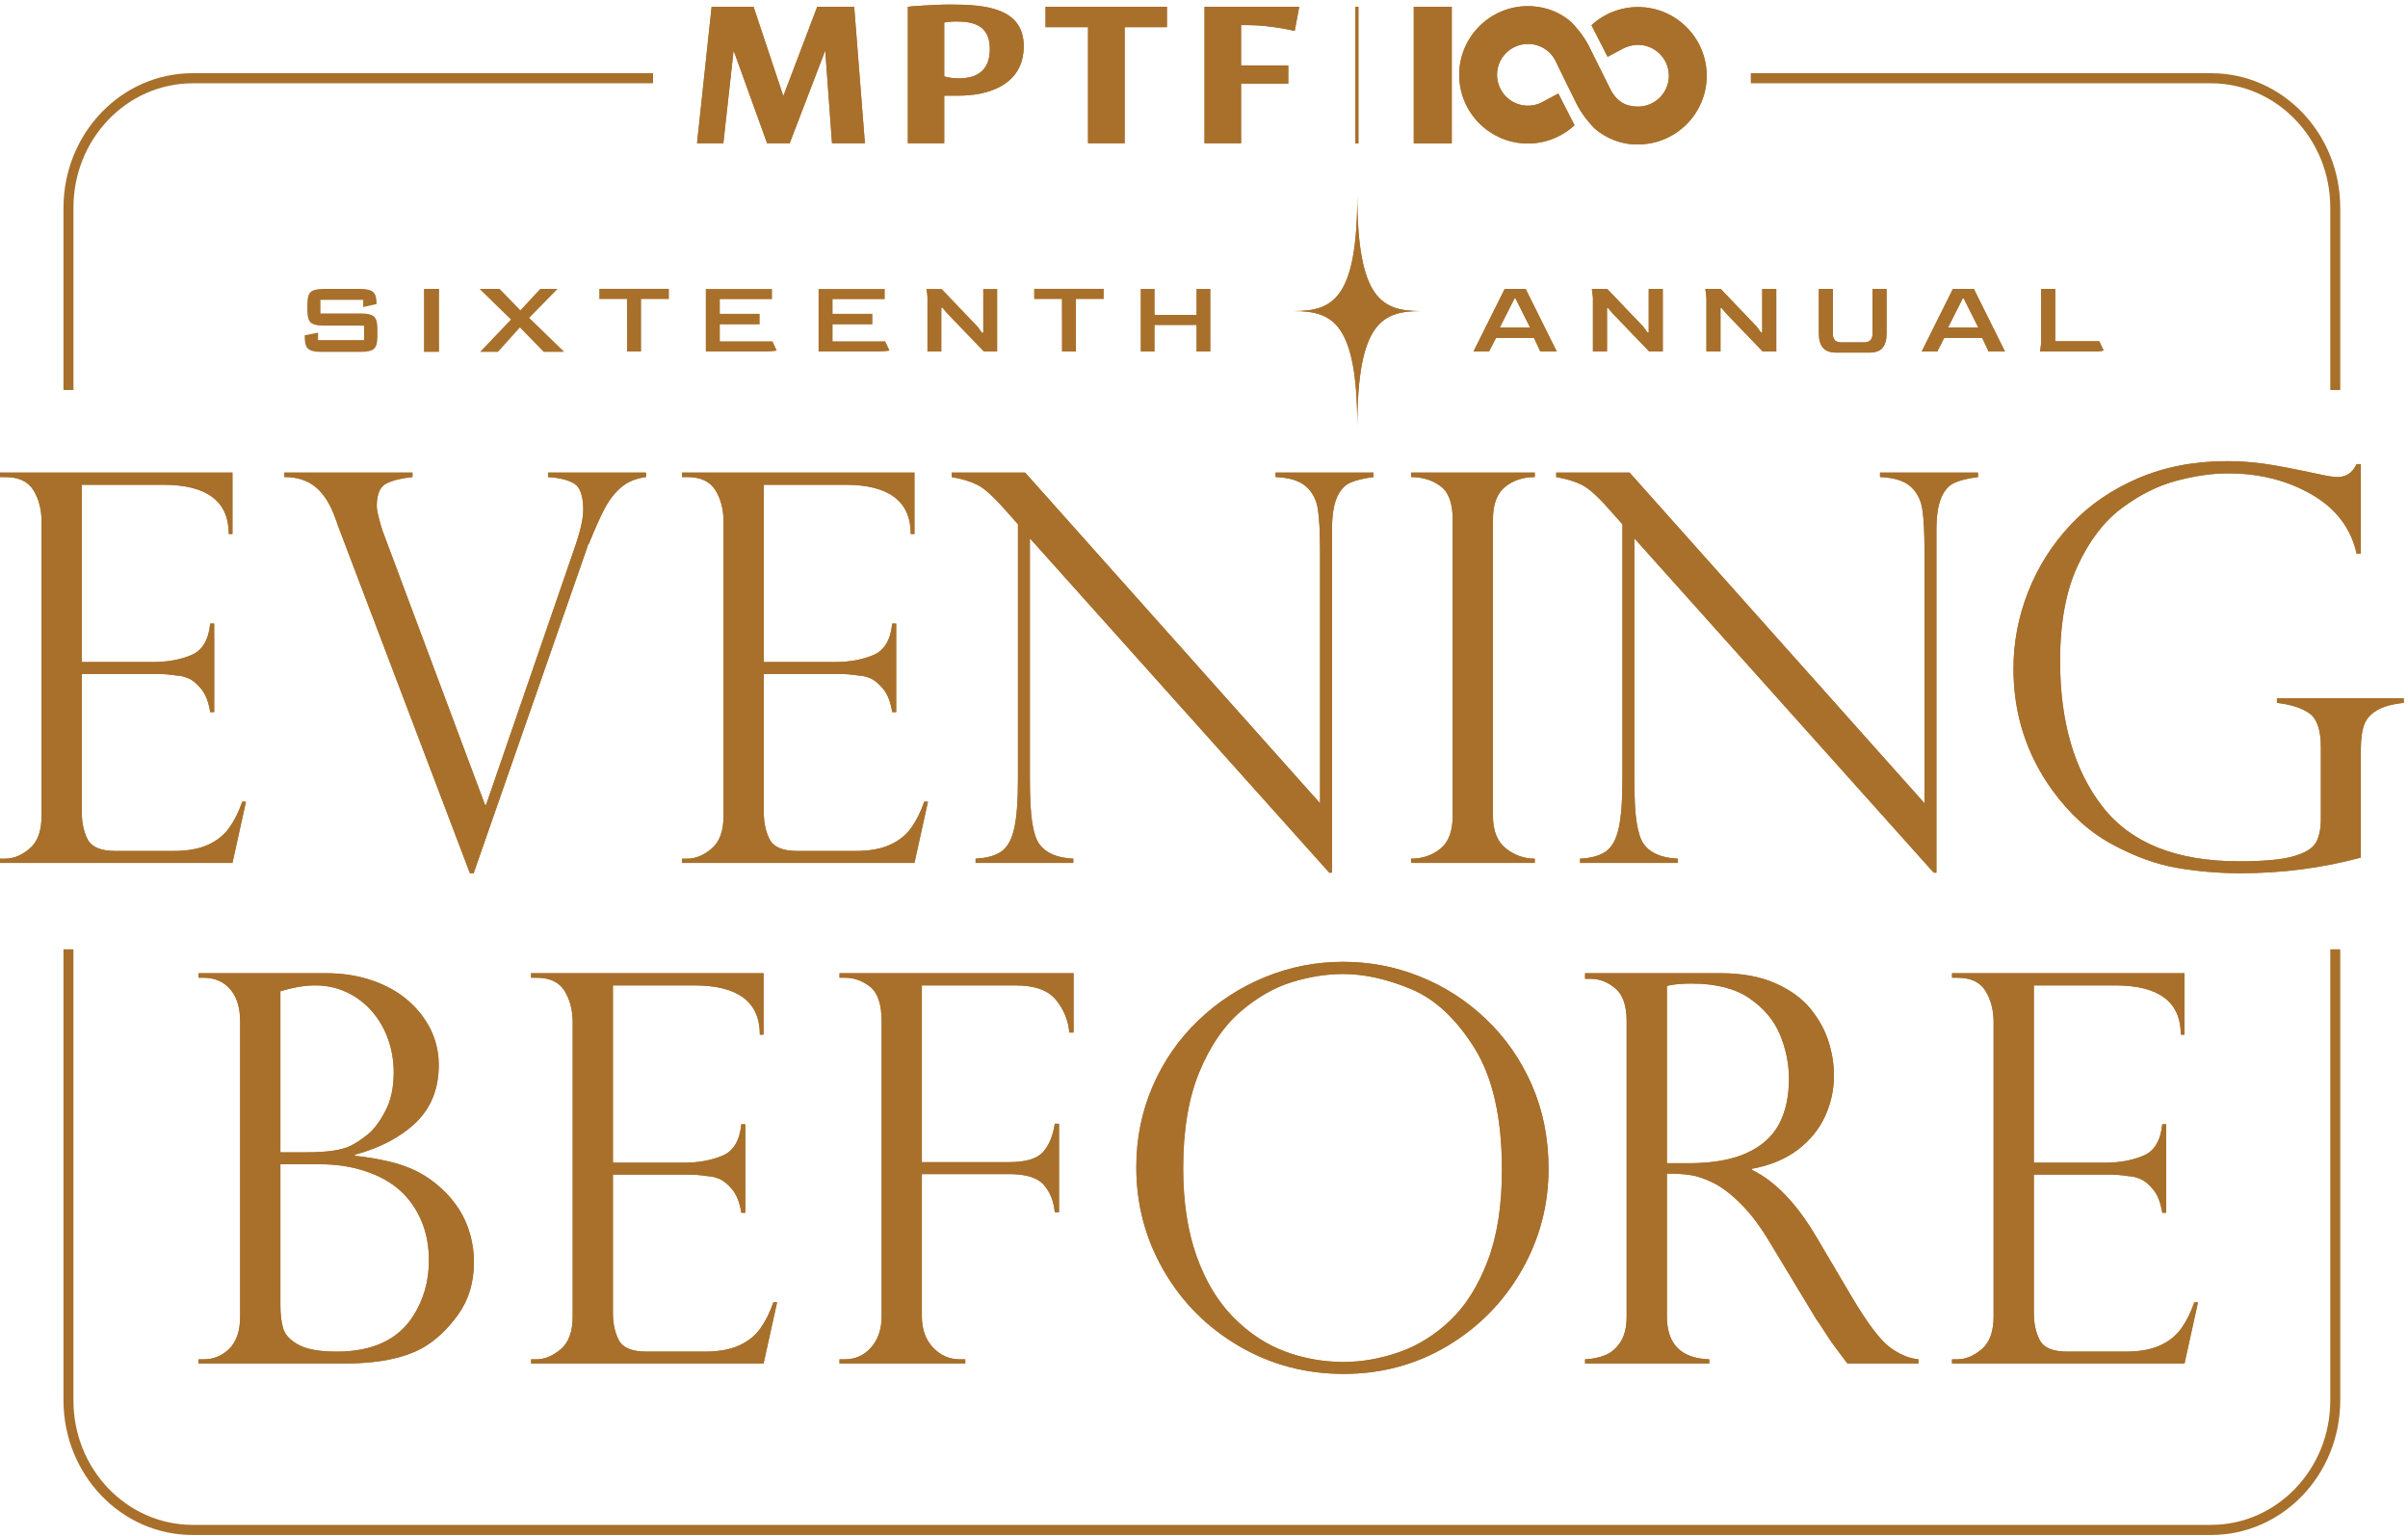 <?xml version="1.0" encoding="UTF-8" standalone="no"?> <svg xmlns="http://www.w3.org/2000/svg" xmlns:xlink="http://www.w3.org/1999/xlink" xmlns:serif="http://www.serif.com/" width="100%" height="100%" viewBox="0 0 2013 1284" version="1.1" xml:space="preserve" style="fill-rule:evenodd;clip-rule:evenodd;stroke-linejoin:round;stroke-miterlimit:2;"> <g transform="matrix(4.167,0,0,4.167,0,0)"> <path d="M428.952,95.965C423.605,98.252 419.081,101.37 415.381,105.323C411.68,109.276 408.848,113.75 406.882,118.749C404.917,123.748 403.934,128.888 403.934,134.17C403.934,143.244 406.537,151.38 411.742,158.576C415.212,163.362 419.213,166.977 423.746,169.424C428.279,171.87 432.634,173.446 436.812,174.156C440.99,174.865 445.222,175.22 449.507,175.22C457.793,175.22 465.831,174.174 473.621,172.082L473.621,150.28C473.621,148.296 473.834,146.701 474.259,145.495C474.683,144.291 475.534,143.307 476.808,142.544C478.083,141.783 479.889,141.277 482.226,141.028L482.226,140.125L456.784,140.125L456.784,141.028C459.723,141.383 461.927,142.11 463.396,143.209C464.865,144.308 465.601,146.559 465.601,149.962L465.601,164.319C465.601,166.304 465.273,167.882 464.618,169.051C463.963,170.221 462.468,171.143 460.13,171.817C457.793,172.49 454.145,172.826 449.188,172.826C436.618,172.826 427.491,169.176 421.807,161.873C416.124,154.571 413.283,144.822 413.283,132.627C413.283,124.971 414.451,118.616 416.788,113.565C419.125,108.513 422.064,104.658 425.605,101.999C429.146,99.341 432.784,97.506 436.521,96.496C440.256,95.486 443.752,94.982 447.011,94.982C453.278,94.982 458.855,96.389 463.742,99.208C468.629,102.026 471.638,105.987 472.772,111.092L473.621,111.092L473.621,93.12L472.772,93.12C471.956,94.858 470.682,95.725 468.947,95.725C468.132,95.725 466.787,95.512 464.91,95.088C460.13,94.059 456.536,93.378 454.128,93.041C451.72,92.703 449.259,92.535 446.745,92.535C440.23,92.535 434.298,93.678 428.952,95.965ZM377.162,94.821L377.162,95.725C379.924,95.832 381.951,96.452 383.243,97.587C384.536,98.721 385.333,100.228 385.634,102.105C385.934,103.985 386.086,106.82 386.086,110.614L386.086,161.181L326.915,94.821L312.202,94.821L312.202,95.725C314.256,96.08 315.974,96.603 317.354,97.295C318.735,97.985 320.576,99.642 322.879,102.265L325.481,105.19L325.481,156.29C325.481,160.757 325.224,164.098 324.711,166.313C324.197,168.529 323.329,170.054 322.108,170.886C320.887,171.719 319.178,172.188 316.983,172.295L316.983,173.146L336.582,173.146L336.582,172.295C333.324,172.153 331.04,171.161 329.73,169.317C329.127,168.467 328.668,167.066 328.35,165.116C328.03,163.168 327.871,160.19 327.871,156.184L327.871,108.008L387.944,175.113L388.476,175.113L388.476,106.413C388.476,103.577 388.795,101.406 389.432,99.9C390.069,98.394 390.963,97.382 392.114,96.868C393.265,96.355 394.831,95.974 396.814,95.725L396.814,94.821L377.162,94.821ZM283.095,94.821L283.095,95.725C285.361,95.725 287.318,96.328 288.964,97.532C290.611,98.738 291.434,100.971 291.434,104.233L291.434,163.681C291.434,166.765 290.611,168.972 288.964,170.301C287.318,171.63 285.361,172.295 283.095,172.295L283.095,173.146L307.9,173.146L307.9,172.295C305.775,172.295 303.845,171.612 302.11,170.248C300.375,168.884 299.507,166.694 299.507,163.681L299.507,104.233C299.507,101.185 300.322,99.005 301.951,97.693C303.579,96.381 305.563,95.725 307.9,95.725L307.9,94.821L283.095,94.821ZM255.901,94.821L255.901,95.725C258.661,95.832 260.689,96.452 261.982,97.587C263.274,98.721 264.071,100.228 264.372,102.105C264.673,103.985 264.823,106.82 264.823,110.614L264.823,161.181L205.654,94.821L190.94,94.821L190.94,95.725C192.993,96.08 194.711,96.603 196.093,97.295C197.473,97.985 199.314,99.642 201.616,102.265L204.219,105.19L204.219,156.29C204.219,160.757 203.962,164.098 203.449,166.313C202.936,168.529 202.068,170.054 200.847,170.886C199.624,171.719 197.916,172.188 195.721,172.295L195.721,173.146L215.32,173.146L215.32,172.295C212.062,172.153 209.778,171.161 208.469,169.317C207.866,168.467 207.406,167.066 207.087,165.116C206.769,163.168 206.609,160.19 206.609,156.184L206.609,108.008L266.683,175.113L267.214,175.113L267.214,106.413C267.214,103.577 267.532,101.406 268.169,99.9C268.807,98.394 269.701,97.382 270.852,96.868C272.003,96.355 273.569,95.974 275.553,95.725L275.553,94.821L255.901,94.821ZM136.818,94.821L136.818,95.725L137.881,95.725C140.571,95.725 142.456,96.612 143.537,98.384C144.617,100.157 145.157,102.248 145.157,104.658L145.157,163.681C145.157,166.73 144.361,168.928 142.767,170.274C141.174,171.622 139.545,172.295 137.881,172.295L136.818,172.295L136.818,173.146L183.453,173.146L186.162,160.863L185.419,160.863C184.71,162.919 183.833,164.673 182.789,166.127C181.744,167.58 180.32,168.714 178.514,169.53C176.708,170.346 174.406,170.753 171.608,170.753L159.977,170.753C157.072,170.753 155.223,169.991 154.426,168.467C153.629,166.942 153.23,165.135 153.23,163.043L153.23,135.233L168.262,135.233C169.644,135.233 170.971,135.34 172.246,135.552C172.918,135.552 173.688,135.729 174.557,136.084C175.423,136.439 176.3,137.156 177.186,138.238C178.07,139.319 178.673,140.869 178.992,142.89L179.788,142.89L179.788,125.13L178.992,125.13C178.673,128.427 177.398,130.536 175.167,131.458C172.937,132.379 170.404,132.84 167.572,132.84L153.23,132.84L153.23,97.267L169.537,97.267C178.319,97.267 182.71,100.565 182.71,107.157L183.453,107.157L183.453,94.821L136.818,94.821ZM109.944,94.821L109.944,95.725C112.281,95.866 114.043,96.311 115.229,97.054C116.415,97.799 117.008,99.572 117.008,102.372C117.008,104.145 116.389,106.785 115.15,110.294L97.515,161.501L97.303,161.501L76.746,106.519C76.711,106.413 76.666,106.262 76.614,106.067C76.56,105.873 76.498,105.686 76.428,105.509C75.862,103.524 75.578,102.212 75.578,101.574C75.578,99.165 76.234,97.64 77.543,97.002C78.853,96.363 80.589,95.939 82.749,95.725L82.749,94.821L57.04,94.821L57.04,95.725C59.556,95.691 61.654,96.363 63.335,97.746C65.017,99.129 66.371,101.327 67.398,104.339C67.539,104.623 67.612,104.836 67.612,104.977L94.274,175.22L95.017,175.22L117.646,110.294C117.823,109.621 117.999,109.196 118.177,109.018C119.345,106.112 120.389,103.781 121.311,102.026C122.231,100.272 123.347,98.845 124.657,97.746C125.967,96.648 127.613,95.974 129.595,95.725L129.595,94.821L109.944,94.821ZM0,94.821L0,95.725L1.061,95.725C3.752,95.725 5.639,96.612 6.719,98.384C7.799,100.157 8.339,102.248 8.339,104.658L8.339,163.681C8.339,166.73 7.541,168.928 5.949,170.274C4.354,171.622 2.725,172.295 1.061,172.295L0,172.295L0,173.146L46.635,173.146L49.344,160.863L48.6,160.863C47.892,162.919 47.015,164.673 45.971,166.127C44.926,167.58 43.5,168.714 41.695,169.53C39.89,170.346 37.588,170.753 34.789,170.753L23.158,170.753C20.255,170.753 18.404,169.991 17.607,168.467C16.81,166.942 16.412,165.135 16.412,163.043L16.412,135.233L31.444,135.233C32.825,135.233 34.153,135.34 35.428,135.552C36.1,135.552 36.87,135.729 37.738,136.084C38.604,136.439 39.481,137.156 40.368,138.238C41.251,139.319 41.854,140.869 42.173,142.89L42.971,142.89L42.971,125.13L42.173,125.13C41.854,128.427 40.579,130.536 38.349,131.458C36.118,132.379 33.585,132.84 30.753,132.84L16.412,132.84L16.412,97.267L32.719,97.267C41.499,97.267 45.891,100.565 45.891,107.157L46.635,107.157L46.635,94.821L0,94.821ZM253.748,196.075C248.737,198.132 244.275,201.039 240.363,204.796C236.45,208.554 233.405,212.958 231.227,218.01C229.05,223.061 227.961,228.458 227.961,234.201C227.961,241.681 229.793,248.594 233.458,254.939C237.123,261.285 242.142,266.327 248.516,270.067C254.89,273.806 261.901,275.677 269.55,275.677C277.163,275.677 284.103,273.806 290.371,270.067C296.638,266.327 301.586,261.303 305.216,254.992C308.846,248.683 310.661,241.858 310.661,234.52C310.661,228.423 309.545,222.821 307.315,217.717C305.084,212.613 302.011,208.199 298.099,204.477C294.186,200.755 289.768,197.91 284.847,195.943C279.924,193.976 274.79,192.992 269.444,192.992C263.99,192.992 258.758,194.02 253.748,196.075ZM257.785,271.183C254.013,269.783 250.561,267.496 247.427,264.324C244.293,261.152 241.832,257.057 240.044,252.041C238.256,247.025 237.362,241.149 237.362,234.413C237.362,226.756 238.441,220.323 240.602,215.112C242.762,209.901 245.516,205.859 248.862,202.988C252.208,200.117 255.651,198.141 259.191,197.059C262.732,195.978 266.151,195.437 269.444,195.437C273.693,195.437 278.225,196.44 283.041,198.442C287.856,200.445 292.106,204.388 295.789,210.273C299.471,216.158 301.313,224.311 301.313,234.733C301.313,241.964 300.347,248.088 298.417,253.105C296.487,258.122 293.973,262.091 290.875,265.015C287.777,267.939 284.359,270.049 280.624,271.343C276.888,272.637 273.197,273.284 269.55,273.284C265.477,273.284 261.556,272.584 257.785,271.183ZM391.609,195.278L391.609,196.182L392.671,196.182C395.361,196.182 397.246,197.069 398.327,198.841C399.407,200.614 399.947,202.705 399.947,205.115L399.947,264.138C399.947,267.187 399.151,269.385 397.557,270.731C395.964,272.079 394.335,272.752 392.671,272.752L391.609,272.752L391.609,273.602L438.243,273.602L440.952,261.32L440.209,261.32C439.5,263.376 438.624,265.13 437.58,266.584C436.535,268.037 435.109,269.171 433.304,269.987C431.498,270.802 429.196,271.21 426.398,271.21L414.767,271.21C411.862,271.21 410.013,270.448 409.216,268.923C408.419,267.399 408.021,265.592 408.021,263.5L408.021,235.69L423.052,235.69C424.434,235.69 425.761,235.796 427.036,236.009C427.709,236.009 428.478,236.186 429.347,236.541C430.214,236.896 431.09,237.613 431.976,238.694C432.86,239.776 433.463,241.326 433.782,243.347L434.578,243.347L434.578,225.587L433.782,225.587C433.463,228.884 432.188,230.993 429.958,231.914C427.727,232.837 425.194,233.297 422.362,233.297L408.021,233.297L408.021,197.724L424.327,197.724C433.109,197.724 437.5,201.021 437.5,207.614L438.243,207.614L438.243,195.278L391.609,195.278ZM317.992,195.278L317.992,196.395L319.055,196.395C320.861,196.395 322.525,197.033 324.048,198.309C325.57,199.585 326.332,201.783 326.332,204.902L326.332,264.138C326.332,266.264 325.933,267.958 325.137,269.215C324.34,270.475 323.339,271.361 322.136,271.874C320.932,272.389 319.55,272.681 317.992,272.752L317.992,273.602L342.904,273.602L342.904,272.752C337.238,272.575 334.406,269.703 334.406,264.138L334.406,235.477C336.246,235.477 337.849,235.583 339.213,235.796C340.575,236.009 342.107,236.541 343.807,237.392C345.506,238.242 347.339,239.651 349.304,241.619C351.269,243.586 353.19,246.148 355.067,249.302L364.415,264.776C364.557,264.918 364.973,265.529 365.664,266.61C366.354,267.692 366.876,268.498 367.231,269.029C367.833,269.845 368.399,270.617 368.931,271.343C369.462,272.069 370.028,272.824 370.63,273.602L384.865,273.602L384.865,272.752C382.988,272.575 381.084,271.777 379.155,270.359C377.224,268.942 374.666,265.556 371.479,260.203L364.415,248.239C360.449,241.504 356.13,237.002 351.455,234.733L351.455,234.52C355.138,233.847 358.209,232.571 360.671,230.692C363.132,228.813 364.955,226.571 366.142,223.965C367.328,221.36 367.921,218.639 367.921,215.803C367.921,213.569 367.557,211.301 366.833,208.996C366.107,206.692 364.902,204.504 363.22,202.43C361.538,200.356 359.184,198.647 356.156,197.298C353.128,195.952 349.437,195.278 345.082,195.278L317.992,195.278ZM334.406,197.83C335.68,197.512 337.308,197.351 339.292,197.351C344.179,197.351 348.064,198.335 350.951,200.302C353.837,202.27 355.882,204.699 357.086,207.588C358.289,210.477 358.891,213.428 358.891,216.441C358.891,220.057 358.219,223.114 356.873,225.613C355.527,228.112 353.359,230.036 350.366,231.383C347.374,232.73 343.542,233.404 338.867,233.404L334.406,233.404L334.406,197.83ZM168.421,195.278L168.421,196.182L169.483,196.182C171.359,196.182 173.059,196.793 174.582,198.017C176.104,199.24 176.866,201.535 176.866,204.902L176.866,264.138C176.866,266.69 176.166,268.764 174.768,270.359C173.369,271.954 171.607,272.752 169.483,272.752L168.421,272.752L168.421,273.602L193.65,273.602L193.65,272.752L192.535,272.752C190.445,272.752 188.658,271.963 187.17,270.385C185.684,268.809 184.939,266.726 184.939,264.138L184.939,235.583L202.468,235.583C205.831,235.583 208.142,236.302 209.399,237.737C210.656,239.173 211.391,241.007 211.604,243.241L212.453,243.241L212.453,225.481L211.604,225.481C211.249,227.892 210.469,229.779 209.266,231.144C208.062,232.508 205.796,233.19 202.468,233.19L184.939,233.19L184.939,197.724L203.742,197.724C207.566,197.724 210.266,198.691 211.842,200.622C213.418,202.554 214.312,204.743 214.525,207.188L215.374,207.188L215.374,195.278L168.421,195.278ZM106.548,195.278L106.548,196.182L107.61,196.182C110.3,196.182 112.187,197.069 113.267,198.841C114.347,200.614 114.887,202.705 114.887,205.115L114.887,264.138C114.887,267.187 114.09,269.385 112.497,270.731C110.903,272.079 109.274,272.752 107.61,272.752L106.548,272.752L106.548,273.602L153.183,273.602L155.892,261.32L155.148,261.32C154.439,263.376 153.563,265.13 152.519,266.584C151.475,268.037 150.049,269.171 148.243,269.987C146.437,270.802 144.135,271.21 141.339,271.21L129.705,271.21C126.802,271.21 124.952,270.448 124.156,268.923C123.359,267.399 122.961,265.592 122.961,263.5L122.961,235.69L137.992,235.69C139.373,235.69 140.701,235.796 141.976,236.009C142.648,236.009 143.418,236.186 144.286,236.541C145.154,236.896 146.029,237.613 146.915,238.694C147.8,239.776 148.403,241.326 148.721,243.347L149.518,243.347L149.518,225.587L148.721,225.587C148.403,228.884 147.128,230.993 144.897,231.914C142.666,232.837 140.134,233.297 137.301,233.297L122.961,233.297L122.961,197.724L139.267,197.724C148.048,197.724 152.439,201.021 152.439,207.614L153.183,207.614L153.183,195.278L106.548,195.278ZM39.839,195.278L39.839,196.182L40.795,196.182C43.06,196.182 44.859,196.953 46.186,198.495C47.515,200.037 48.179,202.209 48.179,205.009L48.179,264.138C48.179,267.009 47.461,269.162 46.028,270.598C44.593,272.034 42.885,272.752 40.901,272.752L39.839,272.752L39.839,273.602L69.105,273.602C75.763,273.602 80.986,272.557 84.774,270.466C87.43,268.942 89.811,266.708 91.918,263.765C94.026,260.824 95.079,257.315 95.079,253.237C95.079,251.359 94.83,249.524 94.334,247.733C93.839,245.944 93.114,244.286 92.158,242.762C91.202,241.238 90.033,239.838 88.653,238.562C87.13,237.144 85.499,235.991 83.766,235.105C82.031,234.219 80.082,233.528 77.923,233.031C75.763,232.535 73.515,232.163 71.177,231.914L71.177,231.702C76.31,230.319 80.402,228.157 83.447,225.215C86.492,222.272 88.015,218.444 88.015,213.73C88.015,211.177 87.484,208.81 86.422,206.63C85.36,204.451 83.846,202.501 81.88,200.781C79.914,199.062 77.515,197.716 74.683,196.74C71.85,195.766 68.751,195.278 65.388,195.278L39.839,195.278ZM56.251,198.894C58.872,198.115 61.192,197.724 63.21,197.724C65.512,197.724 67.636,198.185 69.583,199.106C71.531,200.029 73.213,201.305 74.63,202.935C76.045,204.566 77.125,206.436 77.87,208.545C78.613,210.654 78.986,212.878 78.986,215.218C78.986,218.231 78.428,220.801 77.312,222.928C76.197,225.055 75.029,226.616 73.806,227.608C72.584,228.6 71.408,229.381 70.274,229.947C68.502,230.798 65.529,231.223 61.35,231.223L56.251,231.223L56.251,198.894ZM59.863,269.827C58.199,268.906 57.182,267.816 56.809,266.557C56.437,265.3 56.251,263.731 56.251,261.852L56.251,233.616L64.272,233.616C67.53,233.616 70.539,234.077 73.302,234.998C76.063,235.921 78.356,237.188 80.18,238.801C82.003,240.414 83.437,242.425 84.482,244.835C85.527,247.246 86.05,249.94 86.05,252.918C86.05,257.031 85.005,260.735 82.915,264.032C79.87,268.817 74.753,271.21 67.565,271.21C64.095,271.21 61.528,270.749 59.863,269.827Z" style="fill:rgb(168,112,43);fill-rule:nonzero;"></path> <clipPath id="_clip1"> <path d="M428.952,95.965C423.605,98.252 419.081,101.37 415.381,105.323C411.68,109.276 408.848,113.75 406.882,118.749C404.917,123.748 403.934,128.888 403.934,134.17C403.934,143.244 406.537,151.38 411.742,158.576C415.212,163.362 419.213,166.977 423.746,169.424C428.279,171.87 432.634,173.446 436.812,174.156C440.99,174.865 445.222,175.22 449.507,175.22C457.793,175.22 465.831,174.174 473.621,172.082L473.621,150.28C473.621,148.296 473.834,146.701 474.259,145.495C474.683,144.291 475.534,143.307 476.808,142.544C478.083,141.783 479.889,141.277 482.226,141.028L482.226,140.125L456.784,140.125L456.784,141.028C459.723,141.383 461.927,142.11 463.396,143.209C464.865,144.308 465.601,146.559 465.601,149.962L465.601,164.319C465.601,166.304 465.273,167.882 464.618,169.051C463.963,170.221 462.468,171.143 460.13,171.817C457.793,172.49 454.145,172.826 449.188,172.826C436.618,172.826 427.491,169.176 421.807,161.873C416.124,154.571 413.283,144.822 413.283,132.627C413.283,124.971 414.451,118.616 416.788,113.565C419.125,108.513 422.064,104.658 425.605,101.999C429.146,99.341 432.784,97.506 436.521,96.496C440.256,95.486 443.752,94.982 447.011,94.982C453.278,94.982 458.855,96.389 463.742,99.208C468.629,102.026 471.638,105.987 472.772,111.092L473.621,111.092L473.621,93.12L472.772,93.12C471.956,94.858 470.682,95.725 468.947,95.725C468.132,95.725 466.787,95.512 464.91,95.088C460.13,94.059 456.536,93.378 454.128,93.041C451.72,92.703 449.259,92.535 446.745,92.535C440.23,92.535 434.298,93.678 428.952,95.965ZM377.162,94.821L377.162,95.725C379.924,95.832 381.951,96.452 383.243,97.587C384.536,98.721 385.333,100.228 385.634,102.105C385.934,103.985 386.086,106.82 386.086,110.614L386.086,161.181L326.915,94.821L312.202,94.821L312.202,95.725C314.256,96.08 315.974,96.603 317.354,97.295C318.735,97.985 320.576,99.642 322.879,102.265L325.481,105.19L325.481,156.29C325.481,160.757 325.224,164.098 324.711,166.313C324.197,168.529 323.329,170.054 322.108,170.886C320.887,171.719 319.178,172.188 316.983,172.295L316.983,173.146L336.582,173.146L336.582,172.295C333.324,172.153 331.04,171.161 329.73,169.317C329.127,168.467 328.668,167.066 328.35,165.116C328.03,163.168 327.871,160.19 327.871,156.184L327.871,108.008L387.944,175.113L388.476,175.113L388.476,106.413C388.476,103.577 388.795,101.406 389.432,99.9C390.069,98.394 390.963,97.382 392.114,96.868C393.265,96.355 394.831,95.974 396.814,95.725L396.814,94.821L377.162,94.821ZM283.095,94.821L283.095,95.725C285.361,95.725 287.318,96.328 288.964,97.532C290.611,98.738 291.434,100.971 291.434,104.233L291.434,163.681C291.434,166.765 290.611,168.972 288.964,170.301C287.318,171.63 285.361,172.295 283.095,172.295L283.095,173.146L307.9,173.146L307.9,172.295C305.775,172.295 303.845,171.612 302.11,170.248C300.375,168.884 299.507,166.694 299.507,163.681L299.507,104.233C299.507,101.185 300.322,99.005 301.951,97.693C303.579,96.381 305.563,95.725 307.9,95.725L307.9,94.821L283.095,94.821ZM255.901,94.821L255.901,95.725C258.661,95.832 260.689,96.452 261.982,97.587C263.274,98.721 264.071,100.228 264.372,102.105C264.673,103.985 264.823,106.82 264.823,110.614L264.823,161.181L205.654,94.821L190.94,94.821L190.94,95.725C192.993,96.08 194.711,96.603 196.093,97.295C197.473,97.985 199.314,99.642 201.616,102.265L204.219,105.19L204.219,156.29C204.219,160.757 203.962,164.098 203.449,166.313C202.936,168.529 202.068,170.054 200.847,170.886C199.624,171.719 197.916,172.188 195.721,172.295L195.721,173.146L215.32,173.146L215.32,172.295C212.062,172.153 209.778,171.161 208.469,169.317C207.866,168.467 207.406,167.066 207.087,165.116C206.769,163.168 206.609,160.19 206.609,156.184L206.609,108.008L266.683,175.113L267.214,175.113L267.214,106.413C267.214,103.577 267.532,101.406 268.169,99.9C268.807,98.394 269.701,97.382 270.852,96.868C272.003,96.355 273.569,95.974 275.553,95.725L275.553,94.821L255.901,94.821ZM136.818,94.821L136.818,95.725L137.881,95.725C140.571,95.725 142.456,96.612 143.537,98.384C144.617,100.157 145.157,102.248 145.157,104.658L145.157,163.681C145.157,166.73 144.361,168.928 142.767,170.274C141.174,171.622 139.545,172.295 137.881,172.295L136.818,172.295L136.818,173.146L183.453,173.146L186.162,160.863L185.419,160.863C184.71,162.919 183.833,164.673 182.789,166.127C181.744,167.58 180.32,168.714 178.514,169.53C176.708,170.346 174.406,170.753 171.608,170.753L159.977,170.753C157.072,170.753 155.223,169.991 154.426,168.467C153.629,166.942 153.23,165.135 153.23,163.043L153.23,135.233L168.262,135.233C169.644,135.233 170.971,135.34 172.246,135.552C172.918,135.552 173.688,135.729 174.557,136.084C175.423,136.439 176.3,137.156 177.186,138.238C178.07,139.319 178.673,140.869 178.992,142.89L179.788,142.89L179.788,125.13L178.992,125.13C178.673,128.427 177.398,130.536 175.167,131.458C172.937,132.379 170.404,132.84 167.572,132.84L153.23,132.84L153.23,97.267L169.537,97.267C178.319,97.267 182.71,100.565 182.71,107.157L183.453,107.157L183.453,94.821L136.818,94.821ZM109.944,94.821L109.944,95.725C112.281,95.866 114.043,96.311 115.229,97.054C116.415,97.799 117.008,99.572 117.008,102.372C117.008,104.145 116.389,106.785 115.15,110.294L97.515,161.501L97.303,161.501L76.746,106.519C76.711,106.413 76.666,106.262 76.614,106.067C76.56,105.873 76.498,105.686 76.428,105.509C75.862,103.524 75.578,102.212 75.578,101.574C75.578,99.165 76.234,97.64 77.543,97.002C78.853,96.363 80.589,95.939 82.749,95.725L82.749,94.821L57.04,94.821L57.04,95.725C59.556,95.691 61.654,96.363 63.335,97.746C65.017,99.129 66.371,101.327 67.398,104.339C67.539,104.623 67.612,104.836 67.612,104.977L94.274,175.22L95.017,175.22L117.646,110.294C117.823,109.621 117.999,109.196 118.177,109.018C119.345,106.112 120.389,103.781 121.311,102.026C122.231,100.272 123.347,98.845 124.657,97.746C125.967,96.648 127.613,95.974 129.595,95.725L129.595,94.821L109.944,94.821ZM0,94.821L0,95.725L1.061,95.725C3.752,95.725 5.639,96.612 6.719,98.384C7.799,100.157 8.339,102.248 8.339,104.658L8.339,163.681C8.339,166.73 7.541,168.928 5.949,170.274C4.354,171.622 2.725,172.295 1.061,172.295L0,172.295L0,173.146L46.635,173.146L49.344,160.863L48.6,160.863C47.892,162.919 47.015,164.673 45.971,166.127C44.926,167.58 43.5,168.714 41.695,169.53C39.89,170.346 37.588,170.753 34.789,170.753L23.158,170.753C20.255,170.753 18.404,169.991 17.607,168.467C16.81,166.942 16.412,165.135 16.412,163.043L16.412,135.233L31.444,135.233C32.825,135.233 34.153,135.34 35.428,135.552C36.1,135.552 36.87,135.729 37.738,136.084C38.604,136.439 39.481,137.156 40.368,138.238C41.251,139.319 41.854,140.869 42.173,142.89L42.971,142.89L42.971,125.13L42.173,125.13C41.854,128.427 40.579,130.536 38.349,131.458C36.118,132.379 33.585,132.84 30.753,132.84L16.412,132.84L16.412,97.267L32.719,97.267C41.499,97.267 45.891,100.565 45.891,107.157L46.635,107.157L46.635,94.821L0,94.821ZM253.748,196.075C248.737,198.132 244.275,201.039 240.363,204.796C236.45,208.554 233.405,212.958 231.227,218.01C229.05,223.061 227.961,228.458 227.961,234.201C227.961,241.681 229.793,248.594 233.458,254.939C237.123,261.285 242.142,266.327 248.516,270.067C254.89,273.806 261.901,275.677 269.55,275.677C277.163,275.677 284.103,273.806 290.371,270.067C296.638,266.327 301.586,261.303 305.216,254.992C308.846,248.683 310.661,241.858 310.661,234.52C310.661,228.423 309.545,222.821 307.315,217.717C305.084,212.613 302.011,208.199 298.099,204.477C294.186,200.755 289.768,197.91 284.847,195.943C279.924,193.976 274.79,192.992 269.444,192.992C263.99,192.992 258.758,194.02 253.748,196.075ZM257.785,271.183C254.013,269.783 250.561,267.496 247.427,264.324C244.293,261.152 241.832,257.057 240.044,252.041C238.256,247.025 237.362,241.149 237.362,234.413C237.362,226.756 238.441,220.323 240.602,215.112C242.762,209.901 245.516,205.859 248.862,202.988C252.208,200.117 255.651,198.141 259.191,197.059C262.732,195.978 266.151,195.437 269.444,195.437C273.693,195.437 278.225,196.44 283.041,198.442C287.856,200.445 292.106,204.388 295.789,210.273C299.471,216.158 301.313,224.311 301.313,234.733C301.313,241.964 300.347,248.088 298.417,253.105C296.487,258.122 293.973,262.091 290.875,265.015C287.777,267.939 284.359,270.049 280.624,271.343C276.888,272.637 273.197,273.284 269.55,273.284C265.477,273.284 261.556,272.584 257.785,271.183ZM391.609,195.278L391.609,196.182L392.671,196.182C395.361,196.182 397.246,197.069 398.327,198.841C399.407,200.614 399.947,202.705 399.947,205.115L399.947,264.138C399.947,267.187 399.151,269.385 397.557,270.731C395.964,272.079 394.335,272.752 392.671,272.752L391.609,272.752L391.609,273.602L438.243,273.602L440.952,261.32L440.209,261.32C439.5,263.376 438.624,265.13 437.58,266.584C436.535,268.037 435.109,269.171 433.304,269.987C431.498,270.802 429.196,271.21 426.398,271.21L414.767,271.21C411.862,271.21 410.013,270.448 409.216,268.923C408.419,267.399 408.021,265.592 408.021,263.5L408.021,235.69L423.052,235.69C424.434,235.69 425.761,235.796 427.036,236.009C427.709,236.009 428.478,236.186 429.347,236.541C430.214,236.896 431.09,237.613 431.976,238.694C432.86,239.776 433.463,241.326 433.782,243.347L434.578,243.347L434.578,225.587L433.782,225.587C433.463,228.884 432.188,230.993 429.958,231.914C427.727,232.837 425.194,233.297 422.362,233.297L408.021,233.297L408.021,197.724L424.327,197.724C433.109,197.724 437.5,201.021 437.5,207.614L438.243,207.614L438.243,195.278L391.609,195.278ZM317.992,195.278L317.992,196.395L319.055,196.395C320.861,196.395 322.525,197.033 324.048,198.309C325.57,199.585 326.332,201.783 326.332,204.902L326.332,264.138C326.332,266.264 325.933,267.958 325.137,269.215C324.34,270.475 323.339,271.361 322.136,271.874C320.932,272.389 319.55,272.681 317.992,272.752L317.992,273.602L342.904,273.602L342.904,272.752C337.238,272.575 334.406,269.703 334.406,264.138L334.406,235.477C336.246,235.477 337.849,235.583 339.213,235.796C340.575,236.009 342.107,236.541 343.807,237.392C345.506,238.242 347.339,239.651 349.304,241.619C351.269,243.586 353.19,246.148 355.067,249.302L364.415,264.776C364.557,264.918 364.973,265.529 365.664,266.61C366.354,267.692 366.876,268.498 367.231,269.029C367.833,269.845 368.399,270.617 368.931,271.343C369.462,272.069 370.028,272.824 370.63,273.602L384.865,273.602L384.865,272.752C382.988,272.575 381.084,271.777 379.155,270.359C377.224,268.942 374.666,265.556 371.479,260.203L364.415,248.239C360.449,241.504 356.13,237.002 351.455,234.733L351.455,234.52C355.138,233.847 358.209,232.571 360.671,230.692C363.132,228.813 364.955,226.571 366.142,223.965C367.328,221.36 367.921,218.639 367.921,215.803C367.921,213.569 367.557,211.301 366.833,208.996C366.107,206.692 364.902,204.504 363.22,202.43C361.538,200.356 359.184,198.647 356.156,197.298C353.128,195.952 349.437,195.278 345.082,195.278L317.992,195.278ZM334.406,197.83C335.68,197.512 337.308,197.351 339.292,197.351C344.179,197.351 348.064,198.335 350.951,200.302C353.837,202.27 355.882,204.699 357.086,207.588C358.289,210.477 358.891,213.428 358.891,216.441C358.891,220.057 358.219,223.114 356.873,225.613C355.527,228.112 353.359,230.036 350.366,231.383C347.374,232.73 343.542,233.404 338.867,233.404L334.406,233.404L334.406,197.83ZM168.421,195.278L168.421,196.182L169.483,196.182C171.359,196.182 173.059,196.793 174.582,198.017C176.104,199.24 176.866,201.535 176.866,204.902L176.866,264.138C176.866,266.69 176.166,268.764 174.768,270.359C173.369,271.954 171.607,272.752 169.483,272.752L168.421,272.752L168.421,273.602L193.65,273.602L193.65,272.752L192.535,272.752C190.445,272.752 188.658,271.963 187.17,270.385C185.684,268.809 184.939,266.726 184.939,264.138L184.939,235.583L202.468,235.583C205.831,235.583 208.142,236.302 209.399,237.737C210.656,239.173 211.391,241.007 211.604,243.241L212.453,243.241L212.453,225.481L211.604,225.481C211.249,227.892 210.469,229.779 209.266,231.144C208.062,232.508 205.796,233.19 202.468,233.19L184.939,233.19L184.939,197.724L203.742,197.724C207.566,197.724 210.266,198.691 211.842,200.622C213.418,202.554 214.312,204.743 214.525,207.188L215.374,207.188L215.374,195.278L168.421,195.278ZM106.548,195.278L106.548,196.182L107.61,196.182C110.3,196.182 112.187,197.069 113.267,198.841C114.347,200.614 114.887,202.705 114.887,205.115L114.887,264.138C114.887,267.187 114.09,269.385 112.497,270.731C110.903,272.079 109.274,272.752 107.61,272.752L106.548,272.752L106.548,273.602L153.183,273.602L155.892,261.32L155.148,261.32C154.439,263.376 153.563,265.13 152.519,266.584C151.475,268.037 150.049,269.171 148.243,269.987C146.437,270.802 144.135,271.21 141.339,271.21L129.705,271.21C126.802,271.21 124.952,270.448 124.156,268.923C123.359,267.399 122.961,265.592 122.961,263.5L122.961,235.69L137.992,235.69C139.373,235.69 140.701,235.796 141.976,236.009C142.648,236.009 143.418,236.186 144.286,236.541C145.154,236.896 146.029,237.613 146.915,238.694C147.8,239.776 148.403,241.326 148.721,243.347L149.518,243.347L149.518,225.587L148.721,225.587C148.403,228.884 147.128,230.993 144.897,231.914C142.666,232.837 140.134,233.297 137.301,233.297L122.961,233.297L122.961,197.724L139.267,197.724C148.048,197.724 152.439,201.021 152.439,207.614L153.183,207.614L153.183,195.278L106.548,195.278ZM39.839,195.278L39.839,196.182L40.795,196.182C43.06,196.182 44.859,196.953 46.186,198.495C47.515,200.037 48.179,202.209 48.179,205.009L48.179,264.138C48.179,267.009 47.461,269.162 46.028,270.598C44.593,272.034 42.885,272.752 40.901,272.752L39.839,272.752L39.839,273.602L69.105,273.602C75.763,273.602 80.986,272.557 84.774,270.466C87.43,268.942 89.811,266.708 91.918,263.765C94.026,260.824 95.079,257.315 95.079,253.237C95.079,251.359 94.83,249.524 94.334,247.733C93.839,245.944 93.114,244.286 92.158,242.762C91.202,241.238 90.033,239.838 88.653,238.562C87.13,237.144 85.499,235.991 83.766,235.105C82.031,234.219 80.082,233.528 77.923,233.031C75.763,232.535 73.515,232.163 71.177,231.914L71.177,231.702C76.31,230.319 80.402,228.157 83.447,225.215C86.492,222.272 88.015,218.444 88.015,213.73C88.015,211.177 87.484,208.81 86.422,206.63C85.36,204.451 83.846,202.501 81.88,200.781C79.914,199.062 77.515,197.716 74.683,196.74C71.85,195.766 68.751,195.278 65.388,195.278L39.839,195.278ZM56.251,198.894C58.872,198.115 61.192,197.724 63.21,197.724C65.512,197.724 67.636,198.185 69.583,199.106C71.531,200.029 73.213,201.305 74.63,202.935C76.045,204.566 77.125,206.436 77.87,208.545C78.613,210.654 78.986,212.878 78.986,215.218C78.986,218.231 78.428,220.801 77.312,222.928C76.197,225.055 75.029,226.616 73.806,227.608C72.584,228.6 71.408,229.381 70.274,229.947C68.502,230.798 65.529,231.223 61.35,231.223L56.251,231.223L56.251,198.894ZM59.863,269.827C58.199,268.906 57.182,267.816 56.809,266.557C56.437,265.3 56.251,263.731 56.251,261.852L56.251,233.616L64.272,233.616C67.53,233.616 70.539,234.077 73.302,234.998C76.063,235.921 78.356,237.188 80.18,238.801C82.003,240.414 83.437,242.425 84.482,244.835C85.527,247.246 86.05,249.94 86.05,252.918C86.05,257.031 85.005,260.735 82.915,264.032C79.87,268.817 74.753,271.21 67.565,271.21C64.095,271.21 61.528,270.749 59.863,269.827Z" clip-rule="nonzero"></path> </clipPath> <g clip-path="url(#_clip1)"> <rect x="0" y="92.535" width="482.226" height="183.142" style="fill:rgb(168,112,43);fill-rule:nonzero;"></rect> </g> <path d="M190.746,0.912C187.202,0.912 182.132,1.319 182.132,1.359L182.132,28.745L189.425,28.745L189.425,19.196L192.272,19.196C193.465,19.196 195.196,19.073 196.391,18.834C200.68,18.026 205.377,15.596 205.377,9.286C205.377,1.6 197.712,0.912 190.746,0.912ZM189.425,15.312L189.425,4.511C189.425,4.511 190.541,4.307 191.819,4.307C195.319,4.307 198.576,5.079 198.576,9.852C198.576,14.099 196.062,15.719 192.395,15.719C190.376,15.719 189.425,15.312 189.425,15.312ZM292.738,15.013C292.738,22.614 298.921,28.797 306.521,28.797C309.977,28.797 313.285,27.507 315.836,25.163L315.873,25.13L312.625,18.766L309.758,20.296C309.554,20.421 309.344,20.53 309.128,20.631L309.02,20.69L309.02,20.681C308.246,21.024 307.399,21.21 306.521,21.21C303.106,21.21 300.326,18.43 300.326,15.013C300.326,11.597 303.106,8.819 306.521,8.819C306.936,8.819 307.347,8.846 307.781,8.938C307.784,8.939 309.321,9.157 310.716,10.423C311.147,10.813 311.499,11.253 311.809,11.761L311.934,11.967C312.044,12.167 312.142,12.365 312.229,12.571L314.77,17.767L316.389,21.026C317.453,23.09 318.895,24.754 319.841,25.722C322.421,27.987 325.235,28.719 327.149,28.933C327.643,28.964 328.133,28.98 328.606,28.98C336.207,28.98 342.39,22.797 342.39,15.196C342.39,7.595 336.207,1.412 328.606,1.412C325.162,1.412 321.862,2.696 319.314,5.028L319.276,5.063L322.51,11.399L325.429,9.841C325.517,9.792 325.607,9.743 325.697,9.698L325.771,9.659L325.771,9.666C326.066,9.524 326.372,9.4 326.694,9.305C327.316,9.104 327.96,9.001 328.606,9.001C332.023,9.001 334.802,11.78 334.802,15.196C334.802,18.612 332.023,21.392 328.606,21.392C328.076,21.392 327.583,21.338 327.118,21.237C324.238,20.774 322.955,17.692 322.955,17.692L322.892,17.565C322.807,17.407 322.731,17.256 322.672,17.12L318.734,9.196C317.627,7.049 316.113,5.34 315.173,4.389C313.704,3.132 312.166,2.358 310.765,1.892C310.671,1.863 310.578,1.836 310.492,1.812L310.386,1.782C309.13,1.416 307.831,1.231 306.521,1.231C298.921,1.231 292.738,7.413 292.738,15.013ZM271.92,28.76L272.518,28.76L272.518,1.356L271.92,1.356L271.92,28.76ZM241.644,1.359L241.644,28.744L248.979,28.744L248.979,16.769L258.448,16.769L258.448,13.13L248.979,13.13L248.979,5.038L250.334,5.038C255.036,5.038 259.734,6.211 259.734,6.211L260.646,1.359L241.644,1.359ZM283.622,28.785L291.247,28.785L291.247,1.359L283.622,1.359L283.622,28.785ZM209.749,1.359L209.749,5.443L218.279,5.443L218.279,28.745L225.616,28.745L225.616,5.443L234.103,5.443L234.103,1.359L209.749,1.359ZM163.947,1.359L157.146,19.278L151.172,1.359L142.762,1.359L139.836,28.745L145.113,28.745L147.173,10.133L153.891,28.745L158.423,28.745L165.555,10.133L166.915,28.745L173.51,28.745L171.363,1.359L163.947,1.359Z" style="fill:rgb(168,112,43);fill-rule:nonzero;"></path> <clipPath id="_clip2"> <path d="M190.746,0.912C187.202,0.912 182.132,1.319 182.132,1.359L182.132,28.745L189.425,28.745L189.425,19.196L192.272,19.196C193.465,19.196 195.196,19.073 196.391,18.834C200.68,18.026 205.377,15.596 205.377,9.286C205.377,1.6 197.712,0.912 190.746,0.912ZM189.425,15.312L189.425,4.511C189.425,4.511 190.541,4.307 191.819,4.307C195.319,4.307 198.576,5.079 198.576,9.852C198.576,14.099 196.062,15.719 192.395,15.719C190.376,15.719 189.425,15.312 189.425,15.312ZM292.738,15.013C292.738,22.614 298.921,28.797 306.521,28.797C309.977,28.797 313.285,27.507 315.836,25.163L315.873,25.13L312.625,18.766L309.758,20.296C309.554,20.421 309.344,20.53 309.128,20.631L309.02,20.69L309.02,20.681C308.246,21.024 307.399,21.21 306.521,21.21C303.106,21.21 300.326,18.43 300.326,15.013C300.326,11.597 303.106,8.819 306.521,8.819C306.936,8.819 307.347,8.846 307.781,8.938C307.784,8.939 309.321,9.157 310.716,10.423C311.147,10.813 311.499,11.253 311.809,11.761L311.934,11.967C312.044,12.167 312.142,12.365 312.229,12.571L314.77,17.767L316.389,21.026C317.453,23.09 318.895,24.754 319.841,25.722C322.421,27.987 325.235,28.719 327.149,28.933C327.643,28.964 328.133,28.98 328.606,28.98C336.207,28.98 342.39,22.797 342.39,15.196C342.39,7.595 336.207,1.412 328.606,1.412C325.162,1.412 321.862,2.696 319.314,5.028L319.276,5.063L322.51,11.399L325.429,9.841C325.517,9.792 325.607,9.743 325.697,9.698L325.771,9.659L325.771,9.666C326.066,9.524 326.372,9.4 326.694,9.305C327.316,9.104 327.96,9.001 328.606,9.001C332.023,9.001 334.802,11.78 334.802,15.196C334.802,18.612 332.023,21.392 328.606,21.392C328.076,21.392 327.583,21.338 327.118,21.237C324.238,20.774 322.955,17.692 322.955,17.692L322.892,17.565C322.807,17.407 322.731,17.256 322.672,17.12L318.734,9.196C317.627,7.049 316.113,5.34 315.173,4.389C313.704,3.132 312.166,2.358 310.765,1.892C310.671,1.863 310.578,1.836 310.492,1.812L310.386,1.782C309.13,1.416 307.831,1.231 306.521,1.231C298.921,1.231 292.738,7.413 292.738,15.013ZM271.92,28.76L272.518,28.76L272.518,1.356L271.92,1.356L271.92,28.76ZM241.644,1.359L241.644,28.744L248.979,28.744L248.979,16.769L258.448,16.769L258.448,13.13L248.979,13.13L248.979,5.038L250.334,5.038C255.036,5.038 259.734,6.211 259.734,6.211L260.646,1.359L241.644,1.359ZM283.622,28.785L291.247,28.785L291.247,1.359L283.622,1.359L283.622,28.785ZM209.749,1.359L209.749,5.443L218.279,5.443L218.279,28.745L225.616,28.745L225.616,5.443L234.103,5.443L234.103,1.359L209.749,1.359ZM163.947,1.359L157.146,19.278L151.172,1.359L142.762,1.359L139.836,28.745L145.113,28.745L147.173,10.133L153.891,28.745L158.423,28.745L165.555,10.133L166.915,28.745L173.51,28.745L171.363,1.359L163.947,1.359Z" clip-rule="nonzero"></path> </clipPath> <g clip-path="url(#_clip2)"> <rect x="139.836" y="0.912" width="202.554" height="28.068" style="fill:rgb(168,112,43);fill-rule:nonzero;"></rect> </g> <path d="M131.009,16.714L38.635,16.714C25.458,16.738 14.738,27.865 14.736,41.67L14.736,78.26L12.736,78.26L12.736,41.67C12.762,26.791 24.307,14.693 38.635,14.688L131.009,14.688L131.009,16.714Z" style="fill:rgb(168,112,43);fill-rule:nonzero;"></path> <path d="M14.735,190.473L14.735,281.019C14.738,294.824 25.459,305.95 38.636,305.974L443.591,305.974C456.766,305.95 467.488,294.824 467.49,281.019L467.49,190.473L469.49,190.473L469.49,281.019C469.464,295.897 457.917,307.996 443.591,308L38.636,308C24.308,307.996 12.761,295.897 12.735,281.019L12.735,190.473L14.735,190.473Z" style="fill:rgb(168,112,43);fill-rule:nonzero;"></path> <path d="M467.491,78.259L467.491,41.67C467.488,27.864 456.766,16.738 443.59,16.714L351.236,16.714L351.236,14.688L443.59,14.688C457.917,14.692 469.464,26.791 469.49,41.67L469.49,78.259L467.491,78.259Z" style="fill:rgb(168,112,43);fill-rule:nonzero;"></path> <path d="M409.487,57.977L409.487,68.826L409.274,70.534L419.44,70.534C420.281,70.534 420.907,70.513 421.32,70.47C421.733,70.427 421.961,70.37 422.003,70.299L421.149,68.485L412.307,68.485L412.307,57.977L409.487,57.977ZM391.781,57.977L385.524,70.534L388.641,70.534L390.03,67.822L397.676,67.822L398.936,70.534L402.226,70.534L395.989,57.977L391.781,57.977ZM393.745,59.899L393.959,59.899L396.886,65.729L390.798,65.729L393.745,59.899ZM375.656,57.977L375.656,67.01C375.656,68.135 375.086,68.697 373.947,68.697L369.419,68.697C368.877,68.697 368.457,68.573 368.159,68.324C367.859,68.075 367.709,67.637 367.709,67.01L367.709,57.977L364.891,57.977L364.891,66.924C364.891,68.15 365.16,69.092 365.702,69.755C366.243,70.418 367.134,70.749 368.371,70.749L375.015,70.749C376.268,70.749 377.158,70.422 377.685,69.766C378.211,69.11 378.475,68.165 378.475,66.924L378.475,57.977L375.656,57.977ZM353.529,57.977L353.529,66.734L353.294,66.734L352.459,65.579L345.198,57.977L342.122,57.977L342.336,59.685L342.336,70.534L345.156,70.534L345.156,61.799L345.368,61.799L346.202,62.802L353.635,70.534L356.347,70.534L356.347,57.977L353.529,57.977ZM330.76,57.977L330.76,66.734L330.525,66.734L329.692,65.579L322.43,57.977L319.355,57.977L319.568,59.685L319.568,70.534L322.388,70.534L322.388,61.799L322.601,61.799L323.434,62.802L330.867,70.534L333.578,70.534L333.578,57.977L330.76,57.977ZM301.862,57.977L295.604,70.534L298.722,70.534L300.111,67.822L307.757,67.822L309.017,70.534L312.307,70.534L306.07,57.977L301.862,57.977ZM303.827,59.899L304.039,59.899L306.967,65.729L300.879,65.729L303.827,59.899Z" style="fill:rgb(168,112,43);fill-rule:nonzero;"></path> <clipPath id="_clip3"> <path d="M409.487,57.977L409.487,68.826L409.274,70.534L419.44,70.534C420.281,70.534 420.907,70.513 421.32,70.47C421.733,70.427 421.961,70.37 422.003,70.299L421.149,68.485L412.307,68.485L412.307,57.977L409.487,57.977ZM391.781,57.977L385.524,70.534L388.641,70.534L390.03,67.822L397.676,67.822L398.936,70.534L402.226,70.534L395.989,57.977L391.781,57.977ZM393.745,59.899L393.959,59.899L396.886,65.729L390.798,65.729L393.745,59.899ZM375.656,57.977L375.656,67.01C375.656,68.135 375.086,68.697 373.947,68.697L369.419,68.697C368.877,68.697 368.457,68.573 368.159,68.324C367.859,68.075 367.709,67.637 367.709,67.01L367.709,57.977L364.891,57.977L364.891,66.924C364.891,68.15 365.16,69.092 365.702,69.755C366.243,70.418 367.134,70.749 368.371,70.749L375.015,70.749C376.268,70.749 377.158,70.422 377.685,69.766C378.211,69.11 378.475,68.165 378.475,66.924L378.475,57.977L375.656,57.977ZM353.529,57.977L353.529,66.734L353.294,66.734L352.459,65.579L345.198,57.977L342.122,57.977L342.336,59.685L342.336,70.534L345.156,70.534L345.156,61.799L345.368,61.799L346.202,62.802L353.635,70.534L356.347,70.534L356.347,57.977L353.529,57.977ZM330.76,57.977L330.76,66.734L330.525,66.734L329.692,65.579L322.43,57.977L319.355,57.977L319.568,59.685L319.568,70.534L322.388,70.534L322.388,61.799L322.601,61.799L323.434,62.802L330.867,70.534L333.578,70.534L333.578,57.977L330.76,57.977ZM301.862,57.977L295.604,70.534L298.722,70.534L300.111,67.822L307.757,67.822L309.017,70.534L312.307,70.534L306.07,57.977L301.862,57.977ZM303.827,59.899L304.039,59.899L306.967,65.729L300.879,65.729L303.827,59.899Z" clip-rule="nonzero"></path> </clipPath> <g clip-path="url(#_clip3)"> <rect x="295.604" y="57.977" width="126.398" height="12.772" style="fill:rgb(168,112,43);fill-rule:nonzero;"></rect> </g> <path d="M259.547,62.416C267.258,62.416 272.297,64.677 272.297,85.653C272.297,64.677 277.334,62.416 285.048,62.416C277.334,62.416 272.297,60.152 272.297,39.176C272.297,60.152 267.258,62.416 259.547,62.416Z" style="fill:rgb(168,112,43);fill-rule:nonzero;"></path> <clipPath id="_clip4"> <path d="M259.547,62.416C267.258,62.416 272.297,64.677 272.297,85.653C272.297,64.677 277.334,62.416 285.048,62.416C277.334,62.416 272.297,60.152 272.297,39.176C272.297,60.152 267.258,62.416 259.547,62.416Z" clip-rule="nonzero"></path> </clipPath> <g clip-path="url(#_clip4)"> <rect x="259.547" y="39.176" width="25.501" height="46.477" style="fill:rgb(168,112,43);fill-rule:nonzero;"></rect> </g> <path d="M242.838,57.955L242.838,70.749" style="fill:none;fill-rule:nonzero;"></path> <path d="M141.593,57.977L141.593,70.534L153.254,70.534C154.094,70.534 154.721,70.513 155.134,70.47C155.547,70.427 155.775,70.37 155.818,70.299L154.963,68.485L144.412,68.485L144.412,65.088L152.4,65.088L152.4,62.973L144.412,62.973L144.412,60.026L154.878,60.026L154.878,57.977L141.593,57.977Z" style="fill:rgb(168,112,43);fill-rule:nonzero;"></path> <path d="M164.215,57.977L164.215,70.534L175.877,70.534C176.717,70.534 177.344,70.513 177.757,70.47C178.17,70.427 178.398,70.37 178.44,70.299L177.586,68.485L167.034,68.485L167.034,65.088L175.023,65.088L175.023,62.973L167.034,62.973L167.034,60.026L177.5,60.026L177.5,57.977L164.215,57.977Z" style="fill:rgb(168,112,43);fill-rule:nonzero;"></path> <path d="M197.243,57.977L197.243,66.734L197.008,66.734L196.175,65.579L188.913,57.977L185.838,57.977L186.051,59.685L186.051,70.534L188.871,70.534L188.871,61.799L189.084,61.799L189.917,62.802L197.351,70.534L200.063,70.534L200.063,57.977L197.243,57.977Z" style="fill:rgb(168,112,43);fill-rule:nonzero;"></path> <path d="M240.018,57.977L240.018,63.188L231.646,63.188L231.646,57.977L228.827,57.977L228.827,70.534L231.646,70.534L231.646,65.238L240.018,65.238L240.018,70.534L242.838,70.534L242.838,57.977L240.018,57.977Z" style="fill:rgb(168,112,43);fill-rule:nonzero;"></path> <path d="M120.226,57.954L120.226,60.005L125.779,60.005L125.801,70.534L128.621,70.534L128.621,60.005L134.195,60.005L134.195,57.954L120.226,57.954Z" style="fill:rgb(168,112,43);fill-rule:nonzero;"></path> <path d="M207.46,57.954L207.46,60.005L213.014,60.005L213.035,70.534L215.854,70.534L215.854,60.005L221.429,60.005L221.429,57.954L207.46,57.954Z" style="fill:rgb(168,112,43);fill-rule:nonzero;"></path> <path d="M72.861,60.175L64.288,60.175L64.288,62.893L72.45,62.893C73.7,62.893 74.558,63.098 75.022,63.505C75.487,63.914 75.719,64.706 75.719,65.881L75.719,67.62C75.719,68.796 75.487,69.589 75.023,69.996C74.559,70.404 73.704,70.609 72.457,70.609L64.39,70.609C63.142,70.609 62.286,70.404 61.823,69.996C61.358,69.589 61.127,68.796 61.127,67.62L61.127,67.277L63.808,66.739L63.808,68.233L73.038,68.233L73.038,65.343L64.895,65.343C63.647,65.343 62.796,65.139 62.341,64.731C61.886,64.322 61.658,63.53 61.658,62.355L61.658,60.959C61.658,59.783 61.886,58.991 62.341,58.583C62.796,58.175 63.647,57.97 64.895,57.97L72.305,57.97C73.502,57.97 74.341,58.167 74.821,58.558C75.302,58.95 75.542,59.677 75.542,60.738L75.542,61.007L72.861,61.62L72.861,60.175Z" style="fill:rgb(168,112,43);fill-rule:nonzero;"></path> <rect x="85.051" y="57.97" width="3.034" height="12.639" style="fill:rgb(168,112,43);fill-rule:nonzero;"></rect> <path d="M96.304,70.609L102.5,64.118L96.203,57.97L100.224,57.97L104.397,62.256L108.368,57.97L111.858,57.97L106.167,63.775L113.198,70.609L109.076,70.609L104.296,65.71L99.895,70.609L96.304,70.609Z" style="fill:rgb(168,112,43);fill-rule:nonzero;"></path> </g> </svg> 